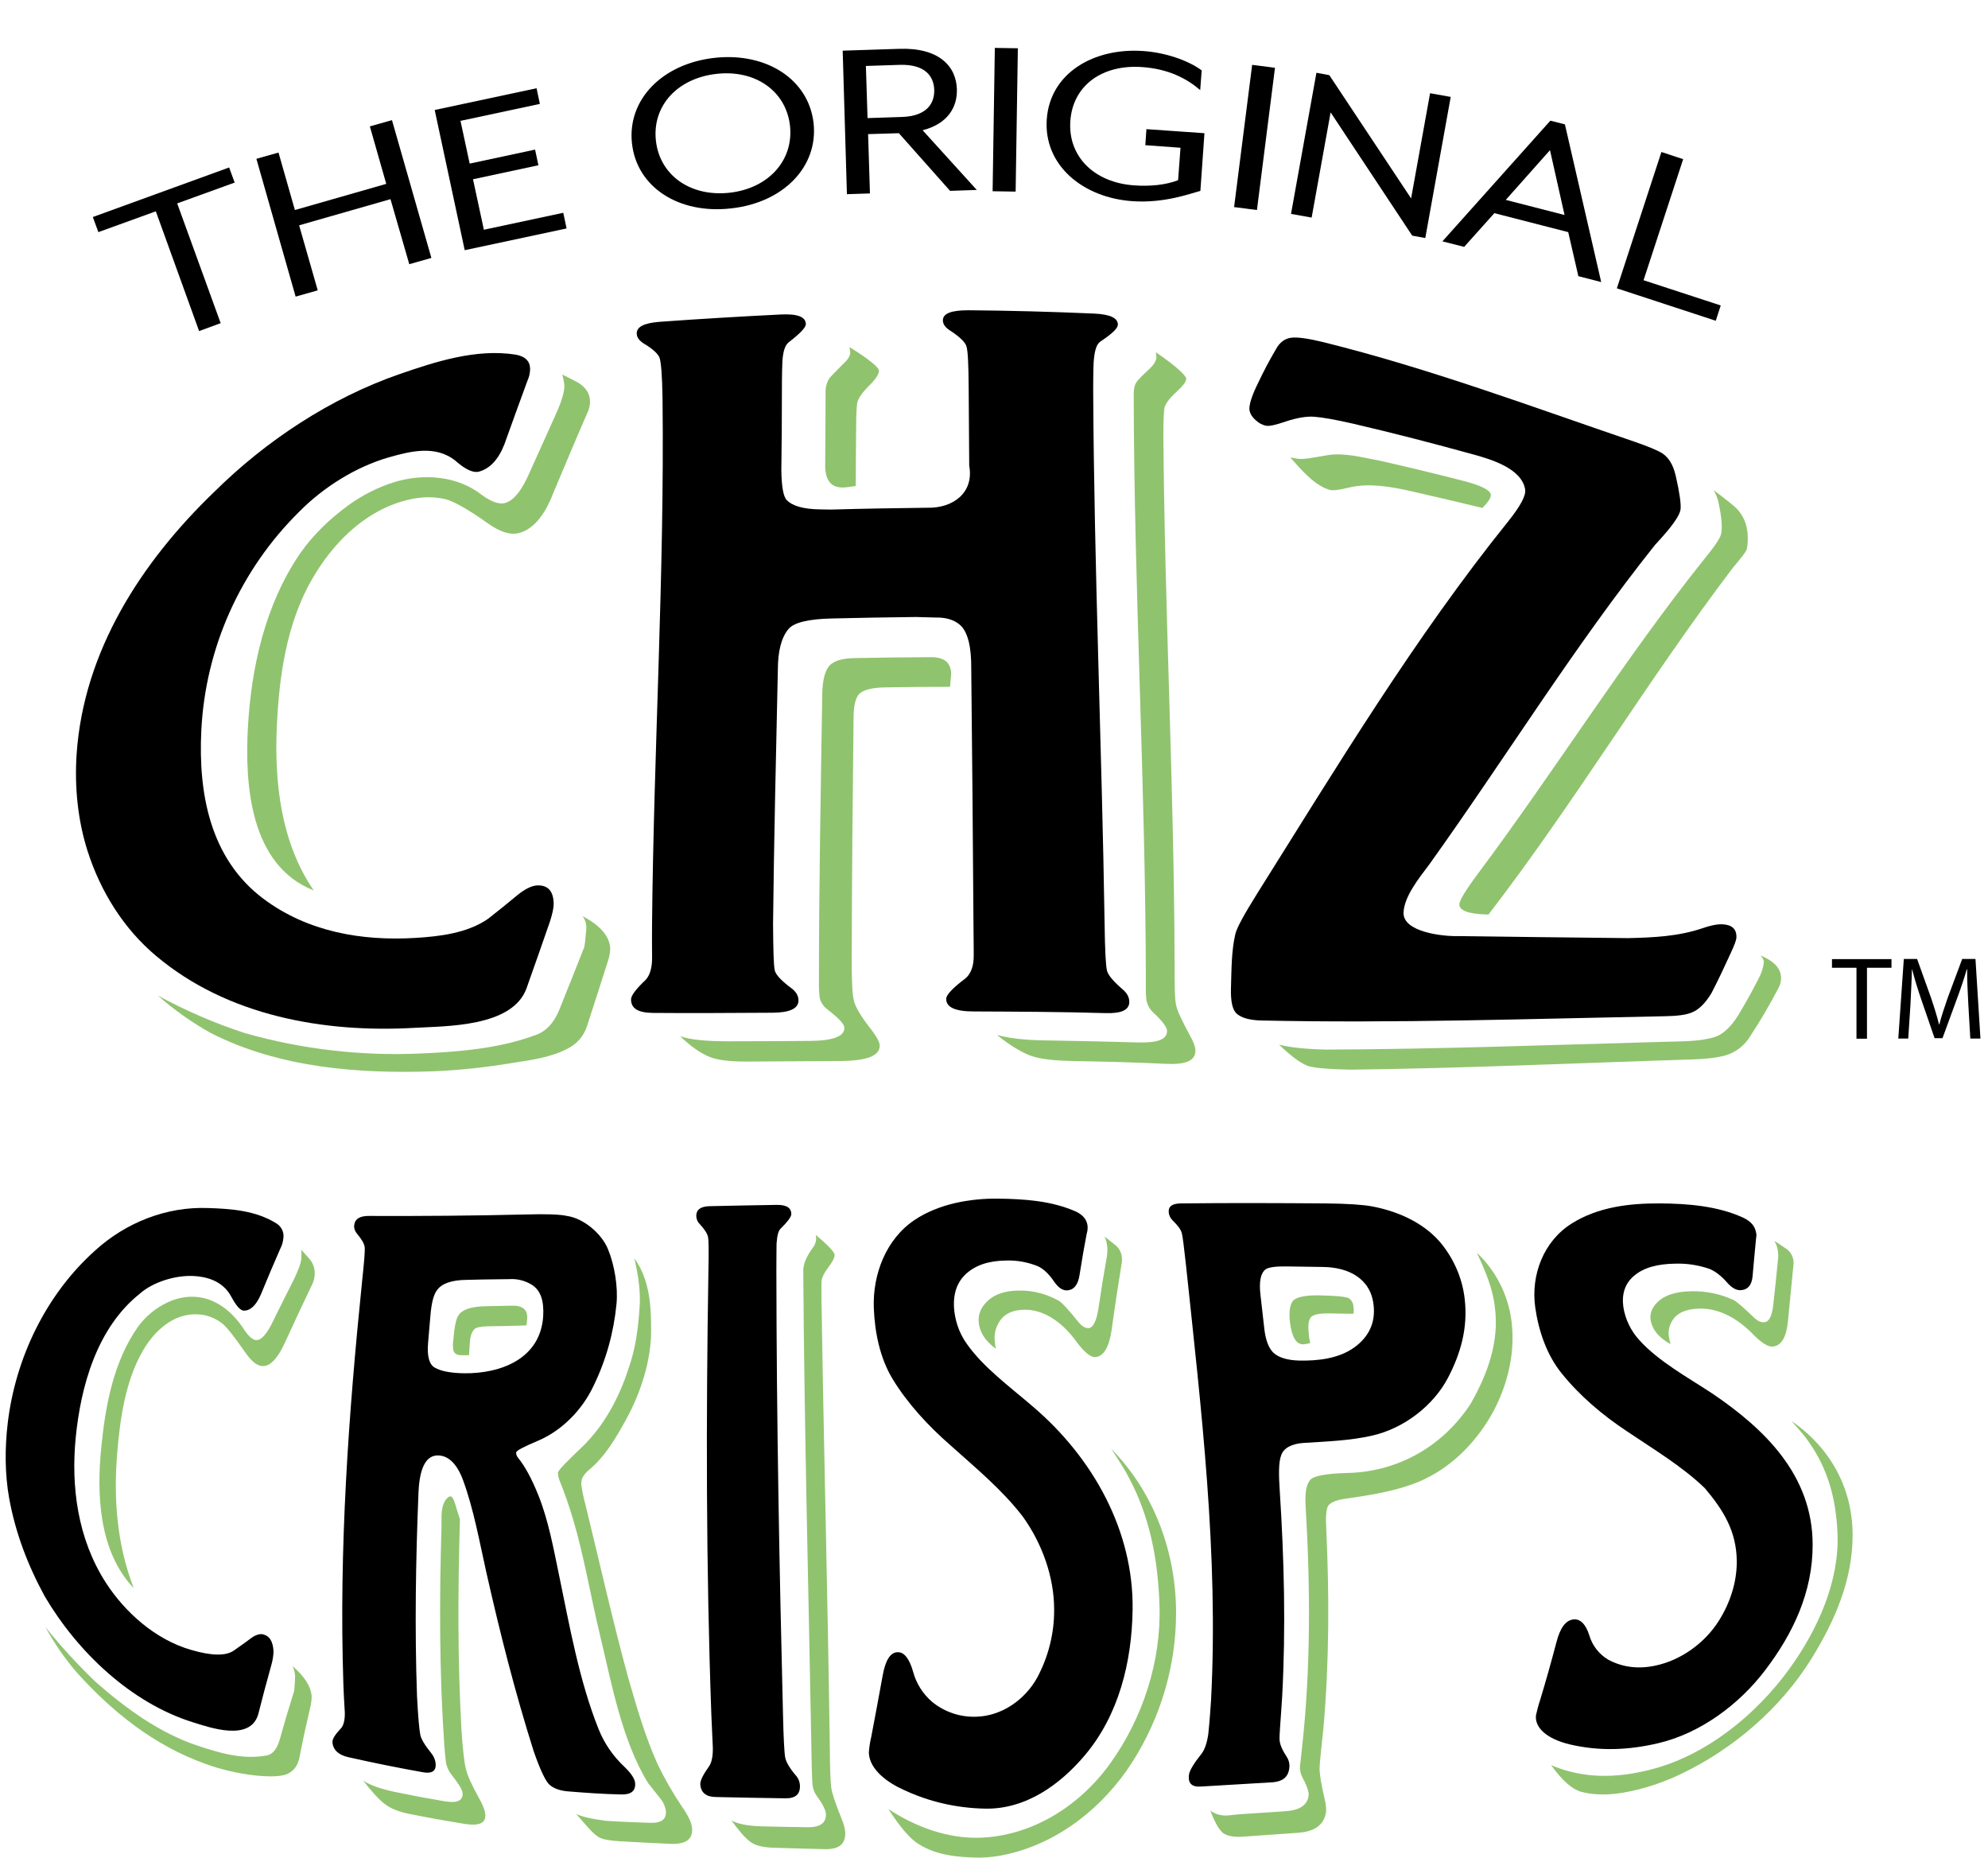 <?xml version="1.0" encoding="utf-8"?>
<!-- Generator: Adobe Illustrator 25.4.1, SVG Export Plug-In . SVG Version: 6.00 Build 0)  -->
<svg version="1.1" xmlns="http://www.w3.org/2000/svg" xmlns:xlink="http://www.w3.org/1999/xlink" x="0px" y="0px"
	 viewBox="0 0 1079.3 1008.3" style="enable-background:new 0 0 1079.3 1008.3;" xml:space="preserve">
<style type="text/css">
	.st0{fill:#90C36E;}
	.st1{enable-background:new    ;}
</style>
<g id="Layer_1">
	<path class="st0" d="M158.8,904.3c6.7,5.8,10.1,11.3,10.4,16.5c0,1.6-0.2,3.3-0.5,4.8c-2.2,9.4-4.3,18.8-6.1,28.2
		c-0.8,4.2-2.9,7.3-6.4,9c-3.2,1.5-9.5,1.8-18.5,0.8c-8.9-1.1-17.7-3.1-26.2-6.2c-27.8-10-50.4-28-70-49.8
		c-6.4-7.5-12.1-15.7-16.8-24.4c8.4,10.5,17.6,20.5,27.3,29.8c16.6,14.5,34.5,27.6,55.2,34.5c12,4,24.7,7.8,37.8,5.3
		c3.1-0.7,5.4-3.5,6.9-8.7c2.7-9.7,4.2-14.8,7.5-25.3c0.3-0.2,0.4-1.7,0.6-4.4c0.1-1.6,0.1-2.4,0.2-4c0-0.6,0-1.1-0.1-1.4
		C160,907.3,159.5,905.7,158.8,904.3L158.8,904.3z M163.6,678.4l4.4,4.9c2.2,2.5,3.2,5.9,2.8,9.2c-0.1,1.4-0.5,2.7-1,4
		c-5.1,10.6-10.1,21.3-15,32c-4,8.9-8.2,13.3-12.5,13c-2.8-0.2-5.9-2.7-9.2-7.5c-6.1-8.8-10.2-13.9-12.4-15.6c-3.8-3-8.5-4.8-13.4-5
		c-13.1-0.7-23.6,9.1-29.7,19.7c-9.7,16.7-12.5,37.6-14,56.2c-2,24.2-0.1,49.2,9,72.7c-19-19.8-20.2-51.2-17.6-76.5
		c2.2-22.3,6.5-46.1,19.8-65.2c4.2-5.8,9.8-10.4,16.2-13.4c4.7-2.2,9.8-3.3,14.9-3c11.3,0.6,20.6,8.4,26.5,17.6
		c2.5,3.8,4.8,5.8,6.6,5.9c2.8,0.2,5.9-3.3,9.2-10.2c4.4-8.9,6.6-13.4,11-22c2.6-5.3,4.1-9.2,4.4-12
		C163.7,681.7,163.7,680.1,163.6,678.4L163.6,678.4z"/>
	<path class="st0" d="M249.7,824.6c-1.1,38-1.3,75.8,0.8,113.7c0.7,11.5,1.6,18.6,2.5,22.1c0.8,3.3,3.1,8.5,6.9,15.3
		c2.1,3.7,3.2,6.6,3.5,8.5c0.8,5.2-2.9,7.1-11,5.8c-10-1.6-20-3.4-30-5.4c-5.6-1.1-10.3-2.9-13.5-5.4c-3.3-2.6-7.3-6.9-11.7-12.7
		c3.8,2.5,9.7,4.6,17.5,6.2c10.7,2.2,16,3.2,26.6,5c7.1,1.2,10.3-0.4,9.8-4.7c-0.2-1.8-2.3-5-6.1-9.9c-1.4-1.8-2.3-3.8-2.8-6
		c-0.2-1.1-0.6-4.4-1-10c-2.7-39.5-2.7-79-1.5-118.7v-5.8c0.2-4.9,1.4-8.2,3.6-9.9c0.3-0.3,0.8-0.5,1.2-0.5c0.9,0,1.8,1.4,2.6,4.1
		C248.1,819.7,248.6,821.3,249.7,824.6z M285.8,719.4c-8.4,0.3-12.6,0.4-21.2,0.5c-3.6,0.1-6,0.6-7,1.5c-1.4,1.4-2.3,3.8-2.5,7.2
		c-0.2,2.8-0.3,4.2-0.5,7h-4c-2.4,0-3.8-0.8-4.4-2.4c-0.4-1.9-0.4-3.9-0.1-5.8c0.6-7.3,1.5-11.8,2.9-13.6c2.1-3.1,7.1-4.7,14.9-4.8
		c5.5-0.1,8.3-0.2,13.7-0.3c6.1-0.2,9,2.1,8.6,7.2C286.2,716.7,286,717.9,285.8,719.4L285.8,719.4z M344.4,683
		c8.3,11.6,9.1,25.5,9.1,38.9c0.1,16.6-5.7,34.2-13.6,48.6c-5.3,9.6-11.3,20.1-20.2,27.4c-2.7,2.3-4,4.5-4.1,6.7s0.8,6.7,2.6,13.6
		c7.5,30.7,14.4,61.4,22.7,91.9c4.6,15.9,9.2,32.1,16,47.2c3.8,8,8.3,15.8,13.2,23.1c3.5,5,5.4,8.9,5.6,11.8c0.6,6.2-3.4,9-12.1,8.6
		c-10.9-0.5-16.4-0.8-27.2-1.4c-4.7-0.3-8.3-0.8-10.5-1.8c-1.8-0.8-4-2.7-6.4-5.4c-2.7-3-4-4.5-6.7-7.6c2.9,1.4,8.3,2.7,16.1,3.7
		c9.2,0.6,14.1,0.7,23.6,1.1c6.4,0.3,9.4-1.8,9-6.4c-0.3-2.4-1.3-4.7-2.8-6.5c-2.8-3.5-4.2-5.3-7-8.9
		c-14.3-23.5-19.8-54.6-26.1-80.7c-4.9-20.4-8.4-41.6-14.3-61.7c-2.3-7.8-4.8-14.9-7.4-21.3c-0.6-1.4-0.9-2.9-1-4.4
		c0-1.5,4.8-6.1,13.2-14.2c11.7-11.2,20-26.6,25-42.1c3.9-10.8,5.4-22.1,6.1-33.2C347.9,702.1,346.7,692.8,344.4,683L344.4,683z"/>
	<path class="st0" d="M397.1,988.1c3.4,1.9,8.9,3,16.3,3.2c10,0.2,14.9,0.4,24.9,0.5c6.8,0.1,10.2-2.2,10.1-7c0-2.1-1.6-5.4-5-10
		c-1.3-1.8-2.1-4-2.3-6.2c-0.1-1.1-0.3-4.4-0.4-9.9c-1.6-89.8-4-179.5-4.6-269.3c0.1-3.5,1.8-7.5,5-11.9c1.2-1.4,1.9-3.2,2-5
		c0-0.7-0.1-1.5-0.2-2.2c6.7,5.6,10.2,9.3,10.2,10.9s-1.2,3.8-3.4,6.7s-3.4,5.3-3.6,7s-0.1,4.9-0.1,10.4
		c1.2,80.8,3.4,161.5,4.5,242.3c0.1,11.6,0.3,19.1,0.8,22.8c0.5,3.3,2.4,8.8,5.3,16c1.6,3.8,2.4,6.8,2.3,9
		c-0.1,5.8-3.7,8.4-10.9,8.3c-9.5-0.2-19.1-0.5-28.7-0.8c-5.2-0.2-9.4-1.2-12.1-3.3C404.3,997.4,400.9,993.4,397.1,988.1z"/>
	<path class="st0" d="M603.3,786.4c23.4,23.8,35.3,56.5,35.2,89.5c-0.1,28.7-8.5,56.8-24,80.9c-15.4,23.9-39.4,43.2-67.5,49.6
		c-5.1,1.2-10.4,1.9-15.7,1.9c-10.8-0.2-22.5-1.1-32.3-7.2c-4.7-2.8-10.1-9-16.7-19.2c14.5,9.6,32,16.1,49.5,15.6
		c28.7-0.9,54.5-17.4,71-40.4c17.7-24.7,27.7-55.5,26.7-85.8c-0.8-24.3-5.1-48-16.9-69.8C611.4,799,608.3,794,603.3,786.4z
		 M599.7,671.2c2.5,2,3.7,2.9,6.2,4.9c1.9,1.7,3.1,4.2,3.2,6.8c0.1,1.3,0,2.6-0.3,3.8c-1.9,11.7-3.7,23.5-5.3,35.3
		c-1.4,9.4-4.4,14.4-9,14.6c-2.5,0.1-6-2.8-10.2-8.5c-6.5-9-16.3-17.2-27.8-17.2c-6.9,0-11.7,2.4-14.3,7.1c-1.6,2.7-2.4,5.9-2.2,9.1
		c0.1,1.7,0.3,3.3,0.7,5c-6-4.3-9.1-9.4-9.4-15.2c-0.1-3.4,1.2-6.8,3.5-9.3c4-4.7,10.1-7,18-7.1c7.8-0.2,15.5,1.8,22.3,5.7
		c1.7,1.1,5.1,4.8,10.4,11.4c1.8,2.2,3.6,3.3,5.4,3.3c2.5-0.1,4.3-3.6,5.4-10.3c1.7-11.5,2.6-17,4.4-27.2c0.4-2,0.6-4.1,0.5-6.2
		C601,675,600.5,673,599.7,671.2L599.7,671.2z"/>
	<path class="st0" d="M801.8,680c10.4,9.8,17,22.9,18.8,37.1c2.5,19.3-3.4,39.2-13,54.4c-9.4,14.8-23.1,27.8-41,34.2
		c-11.5,4.1-24.2,6.1-36.3,7.8c-4.9,0.7-8.1,2.1-9.2,3.8s-1.4,5.9-1.1,11.7c1.7,36.5,1.7,72.7-1.5,109c-1.1,10.7-2,18-2.1,21.8
		c0,3.5,1,9,2.6,16c1,3.9,1.2,6.8,0.7,8.9c-1.4,6.2-6.5,9.5-14.8,10.1c-9.9,0.7-19.8,1.4-29.7,2.1c-5.5,0.4-9.5-0.4-11.6-2.3
		c-2.3-2.2-4.4-6.3-6.5-11.8c2.8,2,6.2,2.9,9.6,2.6l5.7-0.6c10.1-0.7,15.2-1,25.7-1.7c7.2-0.5,11.4-3.1,12.3-8
		c0.4-2.2-0.7-5.5-3.3-10.3c-1-1.9-1.5-4.1-1.3-6.3c0.1-1,0.4-4,1-9.1c4.9-44.2,4.6-88.2,2-132.5c-0.4-6.5,0.4-11.1,2.5-13.6
		c1.8-2.2,8.6-3.5,20.6-3.8c27.4-0.7,51.7-14.7,66.6-37.7c9.1-16,15.5-33.5,13.1-52C810.5,699.4,806.3,689.6,801.8,680L801.8,680z
		 M734.8,713.1l-13.3-0.2c-5.9-0.1-9.2,0.8-10.2,2.6c-1,1.8-1.2,4.7-0.7,9.2c0.1,1,0.3,2.4,0.7,4.3c-1.3,0.4-2.6,0.6-4,0.7
		c-3.7-0.1-6.1-4.3-7-12.3c-0.6-5.3,0-9,1.5-11.1s6.3-3.3,14.2-3.2c9.5,0.2,15.1,0.7,16.5,1.7c1.4,1.1,2.3,2.8,2.3,4.6
		C735,710.7,735,711.9,734.8,713.1z"/>
	<path class="st0" d="M972.6,771.3c21,14.4,33.2,36.4,33.2,61.9c0,24.7-9.8,46.8-22.4,67.2c-16.7,26.9-42.5,49.1-71.4,62.8
		c-5.7,2.7-11.7,5-17.8,6.8c-11.3,3.3-24.2,5.7-36,2.5c-4.9-1.5-10.1-6.1-16.1-14.4c17.9,7.6,35.9,7,53.7,2.5
		c30.1-7.5,57.7-29.7,76.2-55.5c15.1-21.1,26.6-46.9,25.6-72.6c-0.7-18.1-4.9-35-16-50.4C980.5,780.3,977.5,776.8,972.6,771.3z
		 M963.3,673.5c2.7,1.8,4,2.6,6.6,4.4c2,1.4,3.3,3.6,3.7,6c0.2,1.1,0.2,2.3,0,3.4c-1,10.2-2,20.5-3,30.7c-0.9,8-3.6,12.5-8.2,12.9
		c-2.5,0.2-6-1.9-10.6-6.6c-7.7-8-18.1-14.4-29.4-14c-7.2,0.2-12.1,2.4-14.6,6.7c-1.5,2.4-2.2,5.4-1.8,8.2c0.2,1.5,0.6,3,1,4.4
		c-6.6-3.6-10.2-8.2-10.9-13.5c-0.4-2.9,0.6-5.8,3-8.5c3.9-4.4,10.2-6.5,18.5-6.7c8.1-0.3,16.1,1.3,23.5,4.7
		c1.8,0.9,5.5,4.1,11.2,9.6c1.9,1.8,3.8,2.7,5.6,2.5c2.5-0.2,4.1-3.3,4.8-9.2c1.1-10,1.6-14.8,2.5-24.1c0.3-1.9,0.3-3.8,0-5.6
		C964.9,676.9,964.3,675.1,963.3,673.5z"/>
	<path class="st0" d="M316.3,497.3c10.1,5.3,14.9,11.4,15,17.8c-0.1,2.1-0.5,4.1-1.1,6.1c-3.8,11.9-7.6,23.8-11.5,35.7
		c-1.7,5.4-5.5,9.8-10.6,12.3c-8.6,4.6-19.7,6.2-29.5,7.7c-14.4,2.4-29,4-43.6,4.6c-40.4,1.4-83.4-1.9-120.4-20.7
		c-10.3-5.7-20-12.6-28.9-20.4c15.2,8.2,31,15.1,47.4,20.4c31.1,8.8,63.3,12.5,95.6,11c20.8-0.9,42.9-2.7,62.9-10.3
		c5-2,8.9-6.1,11.8-12.8c4.5-11.1,8.9-22.2,13.3-33.4c0.4-0.4,0.8-2.2,1.1-5.7c0.2-2.1,0.3-3.1,0.5-5.2c0-0.8,0-1.3,0-1.7
		C318.2,500.8,317.5,498.9,316.3,497.3z M305.2,203.3c3.4,1.6,5.1,2.5,8.5,4.3c4.3,2.6,6.5,5.9,6.6,10.1c0.1,1.8-0.3,3.5-0.9,5.2
		c-6.5,14.9-12.8,29.9-19.1,44.9c-3.3,8.7-9.3,19.4-18.9,21.6c-4.6,1.1-10.3-0.9-16.5-5.3c-11.6-8.3-19.3-12.3-23.3-13.2
		c-7.4-1.7-15.2-1.2-23.5,1.3c-21.4,6.4-37.8,23.3-48.7,42.2c-13.9,24.1-17.9,53-19.1,79.8c-1.4,30,2.1,63,20,89.1
		c-34.8-13.7-37.4-57.9-35.7-88.6c1.8-32.2,9.3-66.4,28.2-94.1c7.1-10.3,16.4-19.1,26.4-26.4c7.6-5.5,16.1-9.8,25.1-12.6
		c15.9-4.7,34.1-3.4,47.5,7.2c4.9,3.5,8.9,5,12.1,4.3c4.8-1.1,9.4-6.8,13.7-16.8c4.7-10.4,9.4-20.9,14.1-31.3
		c3.3-7.3,4.8-12.5,4.7-15.8C306.2,207.1,305.8,205.1,305.2,203.3L305.2,203.3z"/>
	<path class="st0" d="M515.8,372.8c-11.6,0-23.3,0.1-34.9,0.3c-7.9,0.1-12.8,1.5-14.8,4c-1.7,2.1-2.7,6.3-2.7,12.7
		c-0.5,43.5-0.9,86.9-1,130.4c0,11.5,0.2,19.1,1.2,23c0.8,3.5,4.2,9.1,9.7,16c2.8,3.8,4.3,6.5,4.3,8.4c0,5.6-7.2,8.2-21.3,8.3
		c-17,0.1-34.1,0.2-51.1,0.3c-9.2,0-16-0.8-20.4-2.7c-4.7-2-10-5.7-15.6-11.1c5.2,1.9,13.7,2.8,26.2,2.8c14.7,0,29.4-0.1,44.2-0.2
		c12.5-0.1,18.9-2.4,18.8-7.1c0-2.1-3.1-5.3-9.2-10c-2.1-1.6-3.6-3.8-4.2-6.3c-0.3-2.8-0.5-5.6-0.4-8.5c0-52,1-104,1.8-156
		c0.1-8.2,1.6-13.6,4.3-16.2c2.5-2.3,6.8-3.6,13.2-3.7c13.9-0.3,27.8-0.4,41.7-0.5c7.1,0,10.7,3,10.8,9.2
		C516.2,367.5,516.1,369.8,515.8,372.8L515.8,372.8z M464.6,263.8c-3.3,0.5-5.6,0.8-6.8,0.8c-6.7,0.2-9.9-4-9.8-12.4
		c0.1-13.1,0.2-26.1,0.2-39.1c-0.1-2.7,0.6-5.5,2.1-7.8c0.7-0.9,3.2-3.5,7.4-7.7c2.6-2.3,3.9-4.4,3.9-6.3c-0.1-1-0.2-1.9-0.4-2.9
		c10.7,6.6,16,11.1,16,12.8c0,1.9-1.9,4.8-5.7,8.5c-3.5,3.5-5.5,6.5-6,8.6c-0.4,1.4-0.7,6.1-0.7,14.5
		C464.7,243.1,464.6,253.4,464.6,263.8L464.6,263.8z M541.3,561.8c9.9,2.6,20.5,2.9,30.6,3c14.9,0.2,29.8,0.6,44.8,1
		c11.5,0.4,16.8-1.4,16.9-6.1c0.1-2-2.4-5.4-7.7-10.3c-1.8-1.8-3-4-3.5-6.5c-0.3-2.7-0.4-5.4-0.3-8.2
		c-0.1-106.9-6.4-213.7-6.6-320.5c0-2.9,0.4-4.9,1.2-6.3s3.3-4,7.6-7.9c2.2-2.2,3.4-4.1,3.5-5.9c0-1-0.1-1.9-0.3-2.9
		c11.2,7.6,16.5,12.7,16.5,14.4s-2,4.1-5.7,7.5c-3.5,3.2-5.4,6-6,7.9c-0.4,1.4-0.7,6.3-0.7,15.1c0.7,95.4,5.8,190.6,6.1,286
		c0,12,0,19.7,0.8,23.4c0.7,3.5,3.6,9.2,7.4,16.3c2.2,3.9,3.2,6.8,3.1,8.8c-0.3,5.4-5.5,7.4-16.8,6.8c-16.6-0.8-33.3-1.2-50-1.5
		c-9.8-0.2-17.7-1-23-3C553.9,570.8,547.9,567.1,541.3,561.8L541.3,561.8z"/>
	<path class="st0" d="M955.7,518.6c8.4,3.4,11.8,8,11.2,13.6c-0.2,1.3-0.6,2.6-1.2,3.8c-4.7,9-9.8,17.8-15.4,26.3
		c-3.1,5.2-8,9-13.7,10.6c-4.7,1.3-11.2,2-19.3,2.2c-61.5,1.9-123,4.8-184.6,5.5c-12.5-0.3-20.1-1-23.1-2.2
		c-3.9-1.6-9.1-5.5-15.2-11.4c5.7,1.5,13.9,2.4,25.2,2.7c61-0.2,122.1-2.5,183.1-4.2c9.5-0.3,20.1,0,28.5-2.7
		c4.3-1.4,8.8-5.7,12.6-11.9c4.6-7.7,6.8-11.7,11-19.8c1.5-2.8,2.5-5.8,2.8-9C957.6,521.1,957,519.9,955.7,518.6z M804.8,275.7
		c-12.9-3.1-25.9-6.2-38.8-9.1c-10.5-2.4-22.5-4.5-33-2.1c-5,1.2-9.1,2-11.1,1.4c-8.1-2.3-15.3-10.7-21.4-17.6l4.1,0.7
		c2.8,0.5,8.3-0.6,15.9-1.9c9.1-1.6,19.6,1.3,28.8,3c15,3.4,29.9,7,44.7,10.8c10,2.5,15.1,5.1,15.4,7.7
		C809.5,270.1,808,272.5,804.8,275.7z M930.3,266c6.9,5.2,11,8.5,12.3,9.8c2.9,2.9,4.9,6.6,5.7,10.6c0.8,3.9,0.8,7.9,0,11.8
		c-0.4,1.3-2.9,4.5-7.6,10.1c-46.4,61.1-85.7,127.2-132.6,188.1c-10.6-0.2-15.9-2.1-15.8-5.5c0-2.1,3.4-7.7,10.1-16.7
		c41.7-55.8,78.7-115.3,122.1-169.8c5.2-6.3,8.4-10.7,9.6-13.6s0.8-9.8-1.4-19.3C932.1,269.6,931.4,267.7,930.3,266z"/>
</g>
<g id="Layer_1_copy">
	<path d="M152.2,677.7c-4.2,9.7-6.4,14.7-10.6,25c-2.6,5.9-5.7,8.8-9.3,8.7c-1.9-0.1-4.1-2.7-6.7-7.5c-3.9-7.3-11-10.8-20.6-11.3
		s-21.9,3.2-29.1,9.6c-23.5,18.7-32.1,50.7-34.8,78.2c-2.6,26.7,1.1,54.8,16.2,78.4c10.6,16.5,27.1,31.1,46.3,36.7
		c11.2,3.3,18.9,3.4,23.2,0.5c3.8-2.7,5.8-4,9.6-6.9c2.4-1.7,4.6-2.4,6.3-2c3.7,0.8,5.6,4,5.8,9.4c-0.1,2.5-0.5,4.9-1.2,7.3
		c-3.1,11.1-4.5,16.5-7.1,26.7c-4.4,15-26.3,7.2-35.9,4.2c-33.1-10.5-62-37.7-80-68.2C15,849.4,8.5,832.3,5,813.4
		c-2.4-13.3-2.4-27.5-0.8-41c4.2-35.2,20.7-69.7,47.4-93.6c16.8-15.3,38.8-23.9,61.1-23.1c12.8,0.4,26.2,1.3,37.6,8.5
		c2.7,1.8,4.1,5,3.5,8.2C153.6,674.2,153.1,676,152.2,677.7z"/>
	<path d="M337.1,974c-9.7-0.2-19.5-0.9-29.1-1.7c-4.3-0.4-7.6-1.7-9.7-3.6c-1.8-1.5-4.8-7.3-8.5-18c-10.2-32.1-18.4-64.6-25.8-97.4
		c-3.7-16.6-6.8-33.9-12.5-49.6c-3.2-8.9-7.9-13.5-13.4-13.7c-6.6-0.3-10.3,6.3-10.9,20.1c-1.5,36.9-2.1,73.7-0.8,110.6
		c0.6,11.8,1.3,18.7,1.8,21s2.5,5.7,5.8,9.7c1.4,1.7,2.3,3.7,2.5,5.8c0.4,4.1-2,5.7-7.2,4.7c-13.4-2.4-26.8-5.1-40.1-8.1
		c-5.4-1.2-8.3-3.9-8.7-8c-0.2-1.8,1.4-4.3,4.8-7.9c1.2-1.4,2-4.3,1.9-8.4c0-1.3-0.5-6.6-0.8-16c-2.4-72.9,2.8-145.7,10.2-218.2
		c1.1-10.3,1.6-16.2,1.4-18.3c-0.2-1.9-1.6-4.3-4.2-7.4c-1.1-1.3-1.7-3-1.5-4.6c0.4-3.4,3.1-5.1,8.2-5c28.3,0.1,56.6-0.1,84.9-0.8
		c11-0.3,18.4-0.1,22.4,0.8c9.2,1.3,19,9.8,22.3,18.1c3.5,8.4,5.5,20.4,4.6,29.7c-1.5,15.5-5.7,30.6-12.5,44.5
		c-6.1,13-17.2,24.3-30.3,29.8c-7.5,3.2-11.6,5.2-11.7,6.4c0,1,0.4,1.9,1,2.7c3.7,4.5,7.5,11.4,11.2,20.7c5.4,13.6,8.1,28.6,11.1,43
		c5.8,28,11,57.5,21.5,83.7c3.1,7.8,8,14.8,14.1,20.5c3.6,3.5,5.5,6.4,5.7,8.6C345.2,972.1,342.6,974.2,337.1,974z M233.7,713.8
		c-0.5,6-0.8,9-1.3,15.2c-0.6,7,0.6,11.6,3.6,13.3c3.4,2,8.9,3,16.1,3.1c20.2,0.2,41.3-8.1,42.8-30.9c0.5-8.5-1.4-14.1-6.1-17.1
		c-3.7-2.3-8-3.4-12.3-3.1c-6,0.1-9,0.1-15,0.2c-3.4,0.1-5,0.1-8.4,0.2c-7.8,0.1-13.1,1.9-15.7,5.4
		C235.5,702.4,234.3,706.9,233.7,713.8L233.7,713.8z"/>
	<path d="M421.5,689.5c0.1,80.5,1.6,160.9,3.6,241.3c0.3,12.9,0.7,20.5,1.2,23.2c0.5,2.4,2.3,5.6,5.6,9.5c1.5,1.6,2.3,3.6,2.4,5.8
		c0.1,4.7-2.5,6.9-8,6.8c-12.6-0.2-25.2-0.4-37.8-0.7c-5.2-0.1-8-2.4-8.3-6.9c-0.1-2,1.5-5.2,4.9-10c1.2-1.8,2-5.2,1.9-9.9
		c0-1.5-0.4-7.3-0.8-17.8c-2.9-80.2-2.9-160.5-1.6-240.7c0.2-10.6,0.2-16.5-0.2-18.6c-0.3-1.8-1.9-4.3-4.6-7.2
		c-1.2-1.2-1.8-2.8-1.8-4.5c0.1-3.3,2.5-5,7.3-5.1c12.1-0.3,24.1-0.5,36.2-0.7c5.4-0.1,8.1,1.5,8.1,5c0,1.5-2,4.1-5.8,7.9
		c-1.3,1.2-1.9,4-2.2,8.1C421.6,676.2,421.5,680.8,421.5,689.5z"/>
	<path d="M590,669.5c-1.6,8.5-2.4,13-3.9,22.5c-0.8,5.4-3.1,8.3-7,8.4c-2.4,0-4.6-1.6-6.7-4.6c-2.9-4.3-5.9-7.1-8.9-8.5
		c-5.5-2.2-11.3-3.3-17.2-3.1c-9.3,0.1-16.6,2.4-21.9,7.3c-4.6,4.3-6.8,10.1-6.5,17.7c0.4,7.2,2.7,14.2,6.9,20.1
		c8.9,12.8,23.7,23.6,36,34.2c32.7,27.9,54.7,67.5,54.1,110.2c-0.4,28.4-7.5,57.2-25.9,79c-13.4,15.9-32.1,29.5-54.3,29
		c-15.3-0.3-30.3-3.7-44.1-10.2c-7.9-3.5-18.6-10.6-18.9-20.2c0.2-2.8,0.6-5.7,1.3-8.5c2.1-11.1,4.2-22.2,6.2-33.3
		c1.5-8.4,4.2-12.7,8.2-12.7c3.5-0.1,6.3,3.5,8.3,10.5c1.7,6.4,5.3,12.1,10.3,16.4c6.8,5.6,15.5,8.5,24.3,8.1
		c13.8-0.5,26.2-9.3,32.8-21.2c6.1-11.4,9.3-24.1,9.2-37c0-17.8-6.6-35.9-17-50.4c-11.2-14.6-25.9-26.7-39.5-38.9
		c-11.9-10.4-23.1-22.5-31.2-35.8c-6.9-11.4-9.7-25.4-10.2-38.5c-0.7-18.2,6.6-37.4,22.1-47.8c13-8.7,30-11.8,45.6-11.6
		c14.2,0.2,29.2,1.2,42.4,7.2c3.8,1.9,5.8,4.6,6,8.2C590.5,667.1,590.4,668.3,590,669.5z"/>
	<path d="M694.8,809.4c2.4,37.2,3.3,74.2,1.3,111.5c-0.8,13-1.6,20.8-1.4,23.5c0.1,2.4,1.5,5.6,4,9.4c1.2,1.9,1.6,4.2,1.2,6.4
		c-0.7,4.5-3.7,6.8-9,7.2c-12.9,0.8-25.8,1.5-38.7,2.3c-5.2,0.4-7.3-1.7-6.7-6.4c0.3-2.3,2.6-6.1,6.9-11.5c1.6-2.1,2.9-5.7,3.6-10.7
		c0.2-1.6,0.8-7.7,1.5-18.5c4.1-79-5.3-157.2-13.6-235.7c-1.1-10.1-1.8-15.7-2.3-17.6c-0.5-1.9-2.2-4.2-5-6.9
		c-1.2-1.2-2-2.8-2.1-4.5c-0.2-3.1,1.9-4.6,6.4-4.7c26.2-0.3,52.4-0.2,78.7,0c11.9,0.1,20.4,0.7,25.2,1.6
		c13.5,2.5,27.2,8.4,36.5,18.8c7.7,8.9,12.6,19.9,13.9,31.5c1.8,15.7-2.2,29.6-9.1,42.8c-7.9,15-23.7,27.3-41,31.3
		c-12.2,2.8-25,3.2-37.3,4c-6.5,0.4-10.9,2.8-12.2,6.6C694.1,793.7,694.2,800.3,694.8,809.4z M684.3,702.7
		c0.8,7.2,1.2,10.9,2.1,18.5c0.7,6.2,2.4,10.5,4.8,12.9c2.8,2.7,7.5,4.2,14.1,4.4c10.1,0.2,21.4-1,29.9-7.1
		c8.1-5.8,11.7-13.7,10.5-23.3c-1.7-14.4-13.9-20.2-27.2-20.4c-8-0.1-12-0.2-19.8-0.3c-5.9-0.1-9.7,0.4-11.5,1.5
		C684.4,691,683.5,695.5,684.3,702.7z"/>
	<path d="M953.4,672c-0.8,7.9-1.1,12-1.9,20.6c-0.4,4.9-2.6,7.5-6.5,7.7c-2.4,0.1-4.8-1.3-7.2-4c-3.3-3.8-6.6-6.3-9.8-7.6
		c-5.9-2-12.1-3-18.4-2.8c-9.8,0.1-17.5,2.2-22.7,6.8c-4.6,4-6.5,9.5-5.6,16.5c1,6.8,4.1,13.2,8.8,18.3c10.3,11.4,26,20,39.4,28.8
		c29,19.6,54.5,44.7,54.6,82c0.1,25.9-10.7,48.5-25.8,68.3c-14.1,18.6-35.3,34.3-58.1,39.6c-16.2,3.8-31.7,4.4-47.7,0.7
		c-12.8-3-19.4-9.2-18.6-15.9c0.6-2.7,1.3-5.4,2.2-8.1c3.2-10.5,6.1-20.9,8.9-31.5c2-7.8,5-11.9,9.2-12.4c3.8-0.4,6.7,2.6,8.6,8.5
		c1.6,5.6,5.3,10.4,10.4,13.4c7.5,4,16.1,5.2,25.4,3.2c14-2.9,27-12.3,34.6-24.4c6-9.5,9.8-20.8,9.7-32.3
		c-0.1-16.2-7.3-27.8-17.4-39.7c-12.5-12-28-21.2-42.2-30.8c-13.2-8.7-25.7-19.3-35.5-31.5c-8.1-10-12.5-23.1-14.3-35.7
		c-2.5-17.6,4.5-36,19.8-45.6c14.5-9.1,31.7-11,48-10.9c14.6,0.1,31,1.3,45,7.7c4.1,1.9,6.4,4.5,7,7.8
		C953.7,669.8,953.6,670.9,953.4,672z"/>
	<path d="M286.3,206.8c-4.2,11.4-8.3,22.8-12.4,34.2c-3.2,8.3-7.9,13.4-13.9,15c-3.1,0.8-7.4-1.2-12.6-5.8
		c-10.9-8.9-24.9-5.2-36.5-1.9c-17.6,5.1-35.2,16-48.5,29.5c-31.9,31.5-50.9,73.9-53.1,118.7c-1.7,33.8,4.6,69.6,33.8,91.4
		c24.1,18,53.4,22.9,82.2,21.2c13.2-0.8,28.3-2.5,39.7-10.4c6.5-5.1,9.7-7.7,16.1-13c4-3.2,7.5-4.9,10.4-5.1c6-0.3,9,3.1,9.1,10
		c0,2.2-0.7,5.5-2.1,9.8c-4.2,12.1-8.4,24.1-12.7,36.2c-7.8,20.9-43.3,20.3-60.9,21.3c-48.8,2.8-101.4-6.4-140.1-39
		c-17.7-14.8-30.2-35-37.2-56.8c-5.4-16.8-7.2-35.2-6-52.8c3.8-55.8,35-104.1,74.7-142.3c28.3-28,63.3-51,100.5-63.9
		c19.6-6.8,41.9-14,63.2-10.6c5,0.9,7.7,3.4,7.8,7.6C287.8,202.4,287.3,204.6,286.3,206.8z"/>
	<path d="M526.2,252.8c-0.1-14.1-0.2-28.2-0.3-42.4c-0.1-12.7-0.4-19.8-1.2-22.4c-0.6-2.2-3.7-5.2-8.9-8.6c-2.6-1.6-3.9-3.5-3.9-5.5
		c0-3.8,4.6-5.5,13.9-5.5c22.7,0.2,45.4,0.8,68.1,1.8c8.8,0.4,13.1,2.4,13,6.1c-0.1,2-3.2,4.9-9.5,9.1c-2.1,1.4-3,4.8-3.5,9.4
		c-0.2,1.4-0.4,6.8-0.4,17.2c0.5,96.6,4.7,193.1,6.2,289.6c0.2,14.3,0.6,22.4,1.3,25.3c0.7,2.6,3.7,6,8.7,10.3
		c2.3,2,3.4,4.2,3.4,6.6c0,4.4-4.2,6.4-13.1,6.1c-23.8-0.7-47.5-0.8-71.3-0.9c-10,0-15-2.2-15-6.8c0-2.2,3.5-5.9,10.4-11.1
		c2.5-2,4.3-5.8,4.5-10.8c0.1-1.6,0-8-0.1-19.8c-0.3-45.9-0.7-91.8-1.2-137.6c0.1-11.9-1.9-20-6.1-23.7c-3.1-2.7-7.5-4.1-12.9-4
		c-4.4-0.1-6.6-0.2-11-0.3c-15.2,0.2-30.5,0.4-45.7,0.8c-12.8,0.3-20.5,2.2-23.5,5.7c-3.9,4.6-5.8,12.1-5.8,22.3
		c-1,45.9-2.1,91.7-2.6,137.6c0.1,14.3,0.3,22.5,0.9,25.3c0.5,2.5,3.8,5.9,9.2,9.9c2.5,1.9,3.7,4.1,3.7,6.5c0,4.5-4.8,6.6-14,6.7
		c-21.7,0.1-43.4,0.3-65.1,0.1c-8-0.1-11.7-2.4-11.8-7.2c-0.1-2,2.4-5.5,7.8-10.6c2-2,3.4-5.6,3.6-10.6c0.1-1.6-0.1-7.9,0-19.5
		c0.9-95.2,6.8-190.3,5.7-285.5c-0.2-12.7-0.8-19.7-1.6-22.1c-0.7-2.1-3.6-4.9-8.7-7.9c-2.3-1.5-3.5-3.1-3.7-5
		c-0.3-3.9,3.7-6,12.2-6.7c22-1.6,44-2.9,66.1-4c8.9-0.4,13.4,1.2,13.5,5.2c0,1.9-3.1,5.1-9.3,9.9c-2.1,1.6-3,5.1-3.4,9.8
		c-0.1,1.4-0.3,6.9-0.3,17.3c0,14.1-0.1,28.2-0.3,42.2c0.1,8.9,1.1,14.5,2.9,16.3c3,3.2,9,5,18.3,5.1l5.7,0.1
		c17.5-0.5,35-0.8,52.5-1C517.2,275.9,528.9,267.6,526.2,252.8z"/>
	<path d="M898.5,295.8c-44.1,55.3-81.4,116-122.6,173.5c-5.9,7.8-13.5,17.4-13.9,25.9c-0.6,10.7,21.3,13.2,30.2,12.9
		c30.5,0.4,61,0.8,91.6,1.1c13.7-0.3,27.2-0.9,40.3-5.3c4.5-1.6,8.1-2.3,10.9-2.2c5.3,0.2,7.9,2.6,7.7,7.2c0,1.3-1.1,4.2-3.2,8.7
		c-4,8.7-6,13-10.3,21.4c-3.3,5.5-6.9,9.1-10.8,10.6c-3.1,1.3-8,1.9-14.7,2c-73.1,1.4-146.2,3.9-219.3,2.3
		c-6.5-0.2-10.8-1.6-13.2-3.9c-2.1-2.1-3.1-6.5-2.9-13.6c0.3-9.8,0.2-20.2,2.4-29.5c0.8-3.3,4.7-10.5,11.9-22
		c43.1-68.6,85.4-138.8,136.3-202c6.6-8.3,9.7-14,9.1-17.3c-1.9-11.2-17.9-16.1-28-18.9c-21.8-6-43.7-11.7-65.7-16.8
		c-9.6-2.2-16.6-3.4-20.9-3.7c-3.8-0.3-9.1,0.5-15.4,2.6c-5,1.7-8.5,2.6-10.6,2.3c-2-0.4-3.9-1.4-5.4-2.8c-2.5-2.1-3.7-4.4-3.7-6.5
		c0-2.5,1.3-6.8,4-12.4c4.1-8.6,6.2-12.6,10.5-20c2-3.6,4.8-5.7,8.3-6.1c3.3-0.4,9,0.4,16.9,2.3c57.8,14.3,113.5,35.1,169.8,54.3
		c6.9,2.4,11.8,4.4,14.6,6.1c3.5,2.3,6,6.2,7.4,12.4c2,8.7,2.9,15.1,2.6,17.9C912,280,907.5,286.1,898.5,295.8z"/>
</g>
<g id="Layer_1_copy_2">
	<g class="st1">
		<path d="M84.6,114.7l-31.2,11.3l-3-8.2l74-26.9l3,8.2l-31.2,11.3l23.6,65l-11.7,4.3L84.6,114.7z"/>
	</g>
	<g class="st1">
		<path d="M139.2,86.2l12-3.4l8.9,31.2l49.6-14.2l-8.9-31.2l12-3.4l21.4,74.8l-12,3.4L212,108.1l-49.6,14.2l10.1,35.3l-12,3.4
			L139.2,86.2z"/>
	</g>
	<g class="st1">
		<path d="M236,59.7l55.3-11.8l1.8,8.5L250,65.6l5,23.2l35.5-7.6l1.8,8.5l-35.5,7.6l5.9,27.4l43.1-9.2l1.8,8.5l-55.3,11.8L236,59.7z
			"/>
	</g>
	<g class="st1">
		<path d="M343.1,77.8c-2.6-23.7,16.4-43.2,44.8-46.4c28.3-3.1,51.1,11.7,53.8,35.4c2.6,23.7-16.4,43.2-44.7,46.3
			C368.5,116.4,345.7,101.6,343.1,77.8z M428.9,68.3c-2.1-18.8-18.7-30.6-39.9-28.2c-21.4,2.4-35,17.5-32.9,36.3
			c2.1,18.7,18.7,30.6,40.1,28.2C417.3,102.2,430.9,87,428.9,68.3z"/>
	</g>
	<g class="st1">
		<path d="M457.5,27.5l30.8-1c21.3-0.7,30.8,9.3,31.2,21.9c0.3,10.1-5.3,18.9-18.6,22.3l29.4,32.4l-14.5,0.5L488,72.3l-16.7,0.5
			l1,32.2l-12.5,0.4L457.5,27.5z M489.4,63.5c14-0.4,18-7.6,17.8-14.7c-0.2-7.1-4.6-14-18.7-13.6l-18.4,0.6l0.9,28.3L489.4,63.5z"/>
	</g>
	<g class="st1">
		<path d="M540.1,26l12.5,0.2l-1.2,77.8l-12.5-0.2L540.1,26z"/>
	</g>
	<g class="st1">
		<path d="M568.3,64.7c1.8-25.1,25.6-38.9,52.4-37c11.8,0.8,24.3,5,31.7,10.5l-0.8,10.7c-7.2-6.2-17.1-11.5-31.6-12.5
			c-21.4-1.5-37.5,9.8-38.9,29.2c-1.4,19.3,12.9,33.4,34.4,35c9.2,0.7,17.7-0.3,24.1-2.8l1.3-17.6l-19.1-1.4l0.6-8.7l31.5,2.2
			l-2.2,31.3c-5.3,1.4-19.5,6.8-36.8,5.6C588.1,107.4,566.5,89.8,568.3,64.7z"/>
	</g>
	<g class="st1">
		<path d="M679.8,35.2l12.4,1.6l-9.8,77.2l-12.4-1.6L679.8,35.2z"/>
	</g>
	<g class="st1">
		<path d="M714.7,39.5l7,1.3l44.4,66.9l10.3-57.1l11.2,2l-13.8,76.6l-7.1-1.3L722.4,61l-10.3,57.1l-11.2-2L714.7,39.5z"/>
	</g>
	<g class="st1">
		<path d="M841.7,65.5l7.9,2l19.7,85.6l-12.4-3.2l-5.5-23.9l-40.1-10.3L794.9,134l-11.8-3L841.7,65.5z M849.4,116.7l-7.9-35.2
			l-24,27L849.4,116.7z"/>
	</g>
	<g class="st1">
		<path d="M902,82.5l11.8,3.9l-21.5,65.7l41.9,13.7l-2.7,8.3l-53.7-17.6L902,82.5z"/>
	</g>
	<g class="st1">
		<path d="M1007.9,525.3h-13.3v-4.7h32.3v4.7h-13.3v38.5h-5.7V525.3z"/>
		<path d="M1068.6,544.8c-0.3-6-0.7-13.3-0.6-18.7h-0.2c-1.5,5.1-3.3,10.5-5.5,16.4l-7.7,21h-4.3l-7.1-20.6
			c-2.1-6.1-3.8-11.7-5.1-16.8h-0.1c-0.1,5.4-0.5,12.6-0.8,19.1l-1.2,18.5h-5.4l3-43.2h7.2l7.5,20.9c1.8,5.3,3.3,10.1,4.4,14.6h0.2
			c1.1-4.4,2.7-9.1,4.6-14.6l7.8-20.9h7.2l2.7,43.2h-5.5L1068.6,544.8z"/>
	</g>
</g>
</svg>
